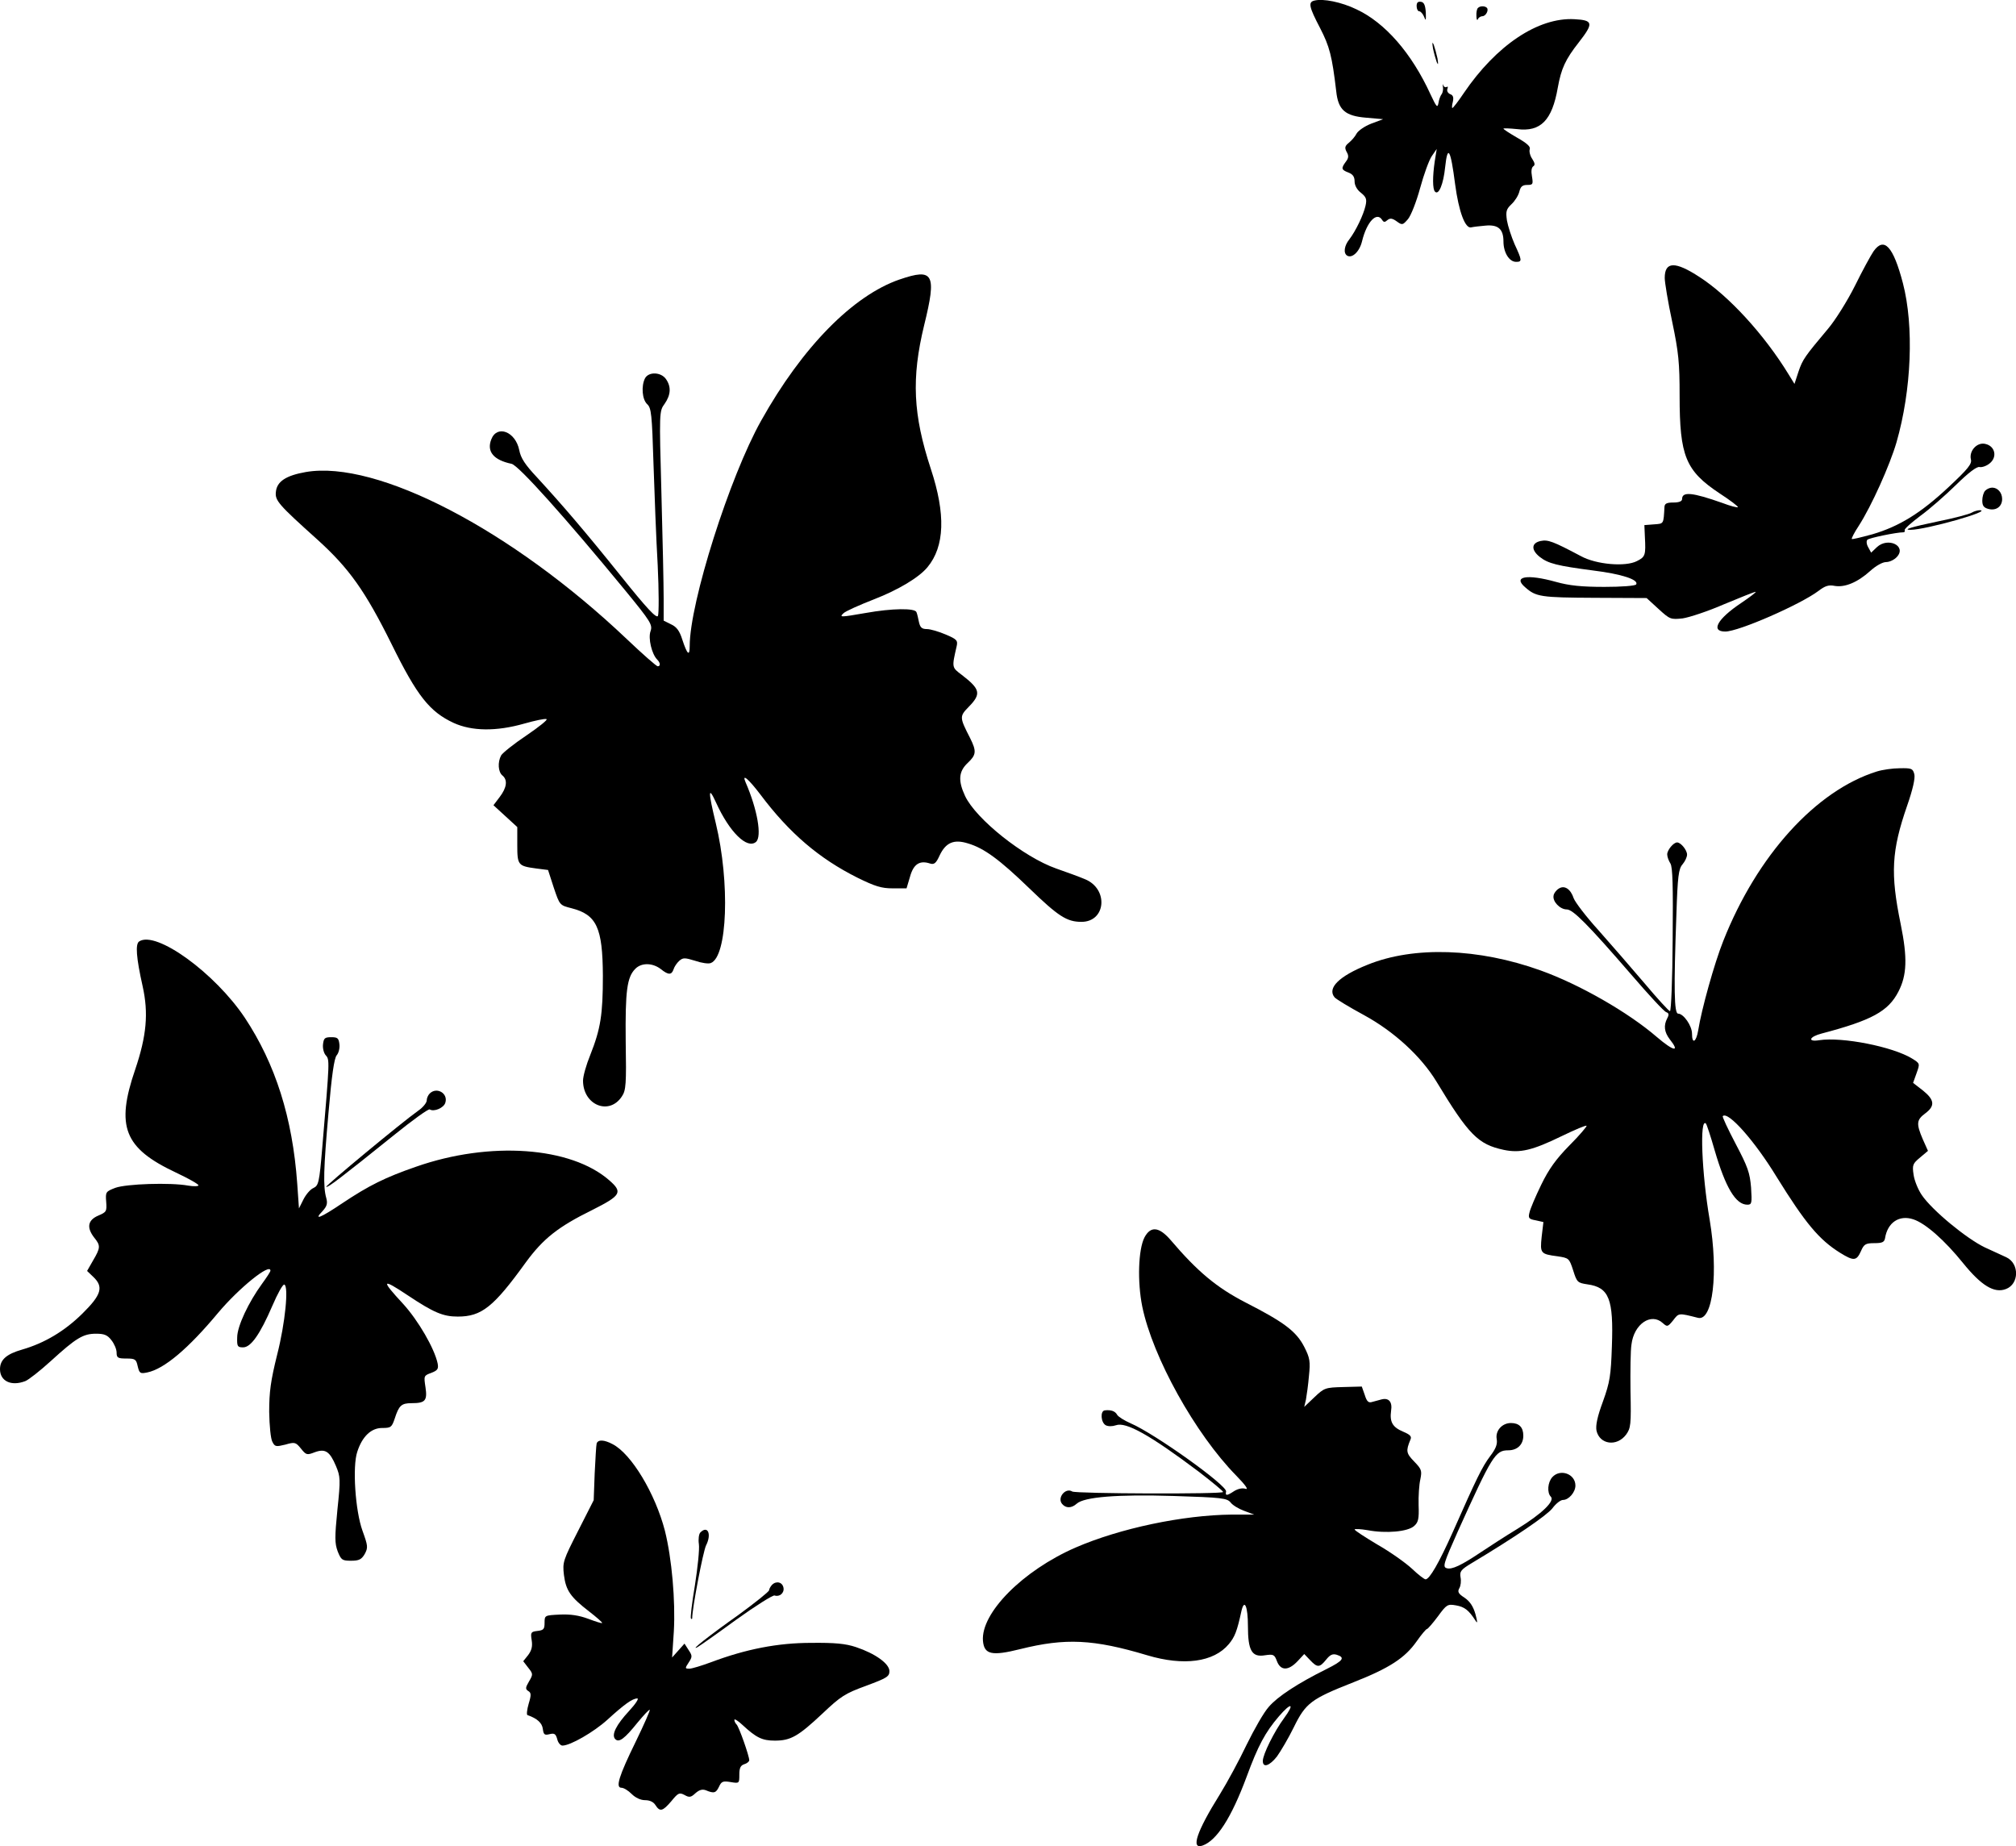 <?xml version="1.0" standalone="no"?>
<!DOCTYPE svg PUBLIC "-//W3C//DTD SVG 20010904//EN"
 "http://www.w3.org/TR/2001/REC-SVG-20010904/DTD/svg10.dtd">
<svg version="1.0" xmlns="http://www.w3.org/2000/svg"
 width="812.588pt" height="744.111pt" viewBox="0 0 812.588 744.111"
 preserveAspectRatio="xMidYMid meet">
<g transform="translate(-84,872.533) scale(0.1,-0.1)"
fill="#000000" stroke="none">
<path d="M6138 8723 c-26 -6 -22 -25 23 -111 38 -74 48 -111 65 -255 8 -75 36
-99 120 -106 l69 -6 -48 -18 c-26 -10 -52 -28 -59 -40 -6 -12 -20 -28 -31 -37
-16 -13 -18 -20 -9 -37 9 -15 8 -25 -3 -39 -20 -27 -19 -33 10 -44 18 -7 25
-17 25 -36 0 -16 10 -34 26 -46 21 -17 24 -26 18 -52 -8 -36 -39 -101 -65
-135 -21 -26 -25 -56 -9 -66 20 -12 50 16 60 58 19 78 59 121 81 86 6 -10 11
-10 21 -1 11 9 20 8 38 -5 22 -16 24 -15 45 9 12 14 34 70 49 125 15 55 36
113 47 129 l20 29 -8 -50 c-9 -61 -9 -112 1 -122 15 -16 34 30 41 99 10 93 22
72 40 -68 15 -113 41 -181 65 -175 8 2 34 5 57 7 52 5 73 -14 73 -64 0 -44 23
-82 51 -82 25 0 24 6 -6 71 -13 30 -27 73 -31 96 -5 36 -3 45 18 65 14 13 28
35 32 51 5 20 12 27 32 27 23 0 24 3 19 34 -4 21 -2 36 5 41 8 5 7 13 -4 30
-9 13 -13 31 -10 39 4 10 -11 24 -50 46 -31 18 -56 34 -56 37 0 2 25 1 55 -2
95 -12 141 35 164 167 14 77 30 113 85 183 60 77 58 89 -18 93 -146 8 -315
-105 -446 -298 -22 -33 -43 -60 -46 -60 -2 0 -2 11 2 25 4 18 1 27 -11 31 -9
4 -14 13 -11 21 3 8 2 11 -3 8 -5 -3 -11 0 -14 7 -2 7 -3 4 -1 -6 2 -11 -1
-25 -5 -30 -5 -6 -11 -22 -13 -36 -4 -21 -8 -16 -32 35 -76 166 -183 289 -299
343 -60 29 -134 44 -169 35z"/>
<path d="M6550 8701 c0 -12 5 -21 10 -21 6 0 15 -10 20 -22 7 -19 8 -16 7 17
-2 29 -7 41 -19 43 -13 2 -18 -3 -18 -17z"/>
<path d="M6797 8693 c-4 -3 -7 -18 -6 -32 0 -14 3 -20 6 -13 2 6 11 12 18 12
14 0 27 25 18 34 -8 8 -28 8 -36 -1z"/>
<path d="M6616 8530 c4 -19 11 -44 15 -55 6 -14 7 -9 3 15 -4 19 -11 44 -15
55 -6 14 -7 9 -3 -15z"/>
<path d="M8392 7713 c-11 -16 -45 -78 -75 -139 -31 -62 -80 -140 -109 -174
-94 -112 -102 -123 -119 -173 l-16 -49 -24 39 c-98 160 -241 316 -359 392 -98
64 -140 63 -140 -4 0 -17 13 -97 30 -176 26 -124 30 -166 30 -299 0 -243 24
-302 161 -393 43 -28 76 -53 74 -56 -3 -2 -31 5 -62 17 -122 43 -163 47 -163
16 0 -9 -12 -14 -35 -14 -26 0 -35 -4 -36 -17 -4 -71 -2 -68 -42 -71 l-39 -3
2 -47 c4 -74 2 -81 -32 -98 -46 -24 -164 -14 -226 20 -113 60 -133 67 -162 61
-38 -8 -39 -36 -4 -64 34 -27 71 -36 216 -55 114 -14 184 -37 173 -56 -4 -6
-61 -10 -128 -10 -92 0 -141 5 -195 20 -118 33 -176 22 -124 -22 43 -38 63
-41 278 -42 l211 -1 48 -44 c46 -42 49 -43 97 -38 27 4 103 29 167 57 65 27
122 50 127 50 5 0 -21 -20 -58 -45 -96 -64 -124 -115 -64 -115 54 0 303 109
376 164 26 20 41 25 65 20 41 -7 92 14 143 60 23 21 50 36 64 36 14 0 33 9 44
21 40 44 -36 81 -81 39 l-23 -22 -12 22 c-7 12 -8 26 -3 30 6 7 117 30 145 30
5 0 7 4 5 9 -1 5 27 30 63 57 36 26 100 82 144 125 51 50 84 75 95 72 9 -2 28
4 41 15 31 25 22 69 -17 78 -33 9 -67 -27 -59 -62 5 -18 -11 -38 -89 -111
-112 -105 -199 -159 -308 -191 -44 -12 -81 -21 -83 -19 -2 2 10 26 28 53 52
81 125 244 152 336 61 212 71 469 26 642 -39 149 -76 188 -118 129z"/>
<path d="M4466 7599 c-188 -65 -392 -272 -558 -569 -127 -226 -288 -734 -288
-908 0 -44 -10 -35 -30 26 -11 35 -23 51 -45 61 l-30 15 0 90 c0 50 -4 240 -9
422 -9 330 -9 332 13 362 25 36 27 69 5 100 -20 28 -69 30 -84 3 -16 -31 -12
-86 9 -105 16 -15 19 -40 25 -239 4 -122 11 -307 17 -410 5 -104 5 -195 1
-204 -6 -11 -44 29 -148 159 -146 182 -238 289 -340 400 -47 50 -65 77 -71
109 -15 75 -90 104 -113 43 -19 -49 10 -83 82 -98 28 -6 217 -217 457 -509
105 -128 112 -140 103 -166 -10 -28 5 -92 27 -114 13 -13 14 -27 2 -27 -5 0
-62 50 -126 111 -463 439 -1005 721 -1292 672 -80 -14 -117 -38 -121 -80 -4
-35 10 -51 168 -193 127 -115 192 -206 299 -422 103 -209 153 -271 249 -316
74 -34 173 -35 285 -3 43 12 83 21 90 18 6 -2 -30 -31 -80 -65 -51 -34 -97
-71 -103 -81 -15 -28 -12 -67 5 -81 22 -18 18 -49 -11 -87 l-25 -33 48 -44 48
-44 0 -72 c0 -82 3 -85 77 -95 l47 -6 23 -71 c24 -71 24 -71 71 -83 102 -26
126 -78 127 -272 0 -157 -9 -214 -51 -320 -16 -39 -29 -85 -29 -103 0 -99 106
-142 157 -63 16 24 18 49 15 222 -2 203 5 258 39 292 25 25 69 24 102 -1 31
-25 44 -25 52 -1 3 10 13 25 23 34 15 13 22 13 64 0 26 -9 54 -13 63 -9 67 25
78 324 20 564 -31 128 -31 153 1 83 54 -119 125 -189 161 -159 25 21 6 131
-42 241 -16 37 12 13 60 -50 117 -156 237 -258 391 -335 71 -35 97 -43 142
-43 l56 0 14 47 c14 51 39 67 81 53 16 -5 24 1 38 32 25 53 58 67 115 49 64
-19 126 -64 247 -181 117 -113 151 -135 210 -135 99 0 110 133 14 172 -21 9
-73 28 -116 43 -131 46 -323 199 -367 292 -29 62 -26 99 10 133 35 33 37 47
10 101 -43 84 -43 87 -5 126 51 52 46 71 -28 128 -41 31 -41 29 -21 116 5 23
1 28 -44 47 -28 12 -62 22 -76 22 -20 0 -27 6 -32 28 -3 15 -7 33 -10 40 -5
17 -98 16 -204 -3 -104 -18 -108 -18 -90 -1 8 8 64 33 123 56 98 38 181 88
215 129 70 84 74 214 14 396 -72 219 -79 366 -27 580 51 207 38 231 -99 184z"/>
<path d="M8842 6748 c-7 -7 -12 -25 -12 -40 0 -21 6 -29 25 -34 31 -8 55 10
55 40 0 26 -18 46 -40 46 -9 0 -21 -5 -28 -12z"/>
<path d="M8787 6659 c-10 -6 -70 -22 -135 -35 -110 -23 -144 -34 -111 -34 61
0 333 77 279 79 -8 0 -23 -4 -33 -10z"/>
<path d="M8405 5616 c-246 -77 -483 -339 -619 -683 -36 -90 -88 -277 -101
-360 -8 -48 -25 -58 -25 -14 0 32 -34 81 -56 81 -16 0 -18 99 -7 399 5 156 9
185 25 203 10 12 18 29 18 39 0 18 -25 49 -40 49 -15 0 -40 -31 -40 -48 0 -10
6 -26 13 -37 9 -15 11 -91 9 -307 -1 -159 -6 -288 -11 -288 -4 0 -51 51 -103
113 -53 62 -136 158 -185 213 -50 55 -94 113 -100 129 -12 37 -37 54 -60 39
-10 -6 -20 -19 -21 -28 -5 -24 26 -56 53 -56 25 0 84 -59 263 -266 67 -78 129
-145 138 -148 11 -4 12 -10 4 -25 -15 -29 -12 -55 10 -84 43 -54 17 -50 -52 9
-116 100 -312 212 -468 268 -250 90 -511 99 -698 23 -115 -46 -163 -94 -133
-131 7 -8 60 -40 119 -72 121 -66 230 -166 292 -268 130 -215 168 -253 271
-275 66 -14 116 -2 235 56 52 25 96 44 99 41 2 -2 -28 -38 -69 -79 -54 -55
-83 -95 -114 -159 -23 -47 -44 -97 -47 -111 -6 -23 -3 -27 25 -32 l31 -7 -7
-59 c-7 -67 -5 -70 64 -79 46 -7 47 -8 63 -57 15 -48 18 -50 57 -56 88 -12
106 -59 99 -250 -4 -118 -8 -144 -36 -222 -23 -62 -30 -97 -26 -118 13 -56 82
-65 119 -16 19 26 21 40 18 175 -1 81 0 166 4 189 10 82 79 129 126 86 18 -16
20 -16 42 11 23 30 21 30 100 10 60 -15 83 182 47 396 -32 186 -41 413 -15
387 3 -3 19 -51 35 -107 44 -151 85 -220 132 -220 18 0 19 6 15 69 -5 60 -13
83 -62 176 -31 59 -55 110 -52 112 21 21 128 -99 217 -245 116 -187 171 -253
256 -306 55 -34 66 -33 84 7 12 28 19 32 54 32 32 0 40 4 43 20 10 63 57 95
114 76 49 -16 127 -85 201 -177 73 -90 125 -122 172 -104 54 20 55 103 2 128
-12 5 -51 24 -87 40 -73 35 -212 149 -254 211 -15 22 -30 59 -33 82 -6 39 -3
45 26 69 l32 27 -21 47 c-27 63 -25 78 10 104 40 30 38 54 -9 92 l-40 31 14
39 c14 39 14 39 -18 59 -78 48 -282 88 -374 74 -49 -8 -41 14 10 27 201 53
268 89 309 169 34 66 37 135 9 272 -42 204 -37 295 26 477 23 66 33 111 29
127 -6 23 -11 25 -59 24 -28 0 -70 -6 -92 -13z"/>
<path d="M1401 4931 c-16 -10 -12 -65 14 -181 24 -108 16 -199 -30 -335 -79
-230 -45 -317 163 -415 51 -24 92 -47 92 -52 0 -4 -19 -5 -42 -1 -71 13 -249
7 -293 -9 -39 -15 -40 -17 -37 -56 3 -39 1 -42 -32 -56 -42 -18 -48 -48 -16
-89 26 -32 25 -41 -5 -92 l-24 -42 24 -23 c44 -41 34 -73 -43 -149 -72 -71
-153 -119 -243 -145 -63 -18 -89 -41 -89 -79 0 -48 45 -70 102 -48 13 5 59 41
103 81 102 93 130 110 182 110 33 0 46 -5 62 -26 12 -15 21 -37 21 -50 0 -21
5 -24 39 -24 36 0 40 -3 46 -31 7 -29 10 -31 39 -25 68 14 165 96 285 240 83
99 211 203 211 170 0 -4 -15 -27 -34 -53 -54 -74 -100 -171 -100 -216 -1 -36
1 -40 24 -40 31 0 68 52 118 168 21 49 42 87 48 85 18 -6 4 -154 -29 -283 -26
-105 -32 -149 -32 -230 1 -56 6 -109 13 -121 10 -20 15 -20 52 -11 38 11 42
10 63 -16 21 -26 24 -27 55 -15 43 16 61 4 86 -55 18 -43 19 -54 6 -176 -11
-112 -11 -135 1 -168 14 -35 18 -38 54 -38 32 0 42 5 55 27 14 26 13 33 -9 94
-29 80 -41 259 -21 318 20 62 56 96 100 96 36 0 39 3 51 38 17 53 27 62 68 62
55 0 64 10 56 64 -7 46 -7 47 23 58 26 10 30 16 26 38 -13 61 -78 173 -139
240 -91 98 -87 105 18 35 105 -70 143 -86 202 -86 96 0 144 38 274 218 71 97
131 144 269 212 115 58 123 71 68 119 -155 136 -482 159 -779 55 -124 -43
-189 -75 -297 -147 -89 -60 -118 -71 -80 -32 18 20 21 31 15 53 -13 46 -11
117 9 343 13 152 23 220 33 232 8 9 13 29 11 45 -3 24 -7 28 -33 28 -26 0 -30
-4 -33 -28 -2 -16 3 -36 11 -45 16 -18 16 -18 -14 -371 -12 -143 -15 -154 -36
-164 -12 -5 -30 -26 -40 -46 l-18 -36 -7 100 c-19 266 -88 482 -211 668 -121
181 -358 353 -426 308z"/>
<path d="M2572 4318 c-7 -7 -12 -19 -12 -28 0 -9 -15 -28 -34 -41 -69 -49
-375 -303 -371 -307 5 -5 56 34 275 210 73 59 137 105 142 102 17 -11 57 6 63
27 12 38 -35 65 -63 37z"/>
<path d="M5453 3738 c-25 -49 -29 -178 -9 -278 42 -205 214 -514 379 -682 38
-39 51 -58 37 -53 -13 4 -30 0 -45 -9 -30 -20 -37 -20 -33 -2 5 24 -287 233
-385 275 -25 11 -49 26 -54 34 -8 15 -25 21 -50 18 -19 -2 -16 -49 4 -60 10
-5 26 -5 41 0 40 15 137 -39 335 -188 53 -41 97 -77 97 -81 0 -9 -594 -7 -608
2 -27 17 -62 -25 -41 -50 15 -18 38 -18 59 1 30 27 162 38 390 31 196 -6 216
-9 230 -26 8 -11 33 -26 55 -34 l40 -15 -90 0 c-197 -2 -450 -55 -630 -133
-213 -93 -382 -264 -373 -376 5 -55 35 -62 151 -33 181 45 294 40 511 -25 147
-44 268 -28 329 45 24 29 33 51 51 134 12 51 26 17 26 -61 0 -100 16 -127 69
-118 34 5 38 3 48 -24 15 -39 46 -39 83 0 l27 29 23 -24 c30 -32 39 -31 65 1
16 20 26 25 43 20 35 -11 26 -24 -40 -57 -119 -59 -199 -112 -234 -153 -20
-22 -59 -91 -89 -152 -29 -61 -78 -152 -109 -202 -93 -149 -117 -222 -69 -205
57 20 116 111 178 278 46 125 75 179 130 243 50 58 65 53 21 -7 -40 -54 -86
-147 -86 -173 0 -29 27 -20 57 18 15 21 46 73 68 118 48 98 70 114 240 181
145 57 208 98 255 165 19 27 38 50 42 50 3 0 23 23 44 51 35 48 39 50 73 44
34 -6 51 -19 78 -61 9 -14 9 -8 0 26 -9 31 -22 51 -44 66 -25 16 -29 24 -21
38 6 10 8 30 5 44 -4 24 1 31 46 58 172 103 301 191 324 220 14 19 33 34 43
34 23 0 50 31 50 58 0 47 -61 69 -93 34 -19 -21 -22 -63 -6 -79 17 -17 -35
-68 -134 -129 -51 -31 -117 -74 -147 -94 -79 -53 -118 -72 -139 -65 -17 5 -12
20 45 148 138 305 151 327 203 327 37 0 61 23 61 59 0 34 -17 51 -50 51 -36 0
-64 -32 -57 -66 3 -20 -4 -38 -27 -68 -32 -43 -54 -88 -150 -305 -56 -125 -94
-191 -110 -191 -5 0 -30 19 -55 43 -26 24 -88 68 -139 97 -50 30 -92 57 -92
61 0 3 24 2 53 -3 74 -14 162 -6 187 17 17 15 20 29 18 84 -1 36 2 83 7 104 7
35 5 41 -25 72 -32 33 -34 42 -15 88 6 13 -1 20 -29 32 -43 18 -55 39 -49 84
6 36 -9 54 -39 46 -10 -3 -27 -7 -37 -10 -15 -5 -22 2 -30 28 l-12 34 -75 -2
c-72 -2 -76 -3 -116 -41 l-41 -39 7 30 c3 17 9 59 12 95 6 58 4 72 -19 117
-32 62 -80 99 -237 179 -116 60 -193 124 -302 252 -46 53 -80 57 -105 10z"/>
<path d="M3245 2908 c-2 -7 -5 -61 -8 -121 l-4 -108 -63 -124 c-60 -118 -63
-126 -57 -177 8 -63 26 -89 101 -147 31 -24 55 -45 53 -47 -2 -2 -27 6 -56 17
-38 14 -72 19 -115 17 -60 -3 -61 -3 -61 -33 0 -26 -4 -30 -29 -33 -26 -3 -28
-6 -23 -37 4 -25 0 -41 -14 -60 l-20 -25 20 -26 c20 -25 20 -27 3 -56 -14 -24
-15 -30 -3 -38 12 -7 13 -15 2 -51 -7 -24 -9 -45 -5 -46 40 -14 59 -32 62 -56
3 -23 7 -26 27 -21 20 5 25 1 31 -20 3 -14 13 -26 21 -26 32 0 127 55 181 104
68 62 101 86 121 86 7 0 -7 -22 -33 -50 -52 -56 -73 -97 -56 -114 15 -15 37 1
90 67 25 30 47 54 49 51 2 -2 -23 -59 -56 -127 -69 -141 -83 -187 -58 -187 9
0 27 -11 41 -25 15 -15 36 -25 54 -25 19 0 34 -7 42 -20 18 -28 29 -25 64 16
27 33 32 36 53 25 19 -11 26 -10 44 7 16 14 28 17 42 12 33 -14 41 -11 53 14
10 22 16 24 47 19 35 -6 35 -5 35 30 0 27 5 37 20 42 11 3 20 11 20 16 0 17
-41 134 -51 144 -5 5 -9 13 -9 19 0 5 15 -4 33 -21 55 -51 79 -63 130 -63 64
0 94 17 192 109 74 70 91 81 176 112 83 31 94 37 94 59 0 30 -57 71 -135 97
-42 14 -85 18 -180 17 -135 0 -263 -25 -404 -78 -38 -14 -77 -26 -87 -26 -18
0 -19 1 -3 25 15 23 15 27 -1 51 l-16 25 -25 -28 -25 -28 7 105 c7 123 -8 294
-36 406 -39 150 -135 310 -211 349 -34 18 -58 19 -64 3z"/>
<path d="M3663 2549 c-6 -6 -9 -27 -6 -47 3 -21 -5 -95 -16 -166 -12 -71 -19
-131 -16 -134 3 -3 5 -2 5 1 0 40 44 270 56 294 23 45 7 82 -23 52z"/>
<path d="M3952 2338 c-6 -6 -12 -17 -12 -22 -1 -6 -56 -50 -123 -99 -120 -85
-197 -146 -167 -131 8 4 79 54 157 111 78 56 148 100 155 98 20 -7 40 10 36
31 -4 23 -29 29 -46 12z"/>
</g>
</svg>
